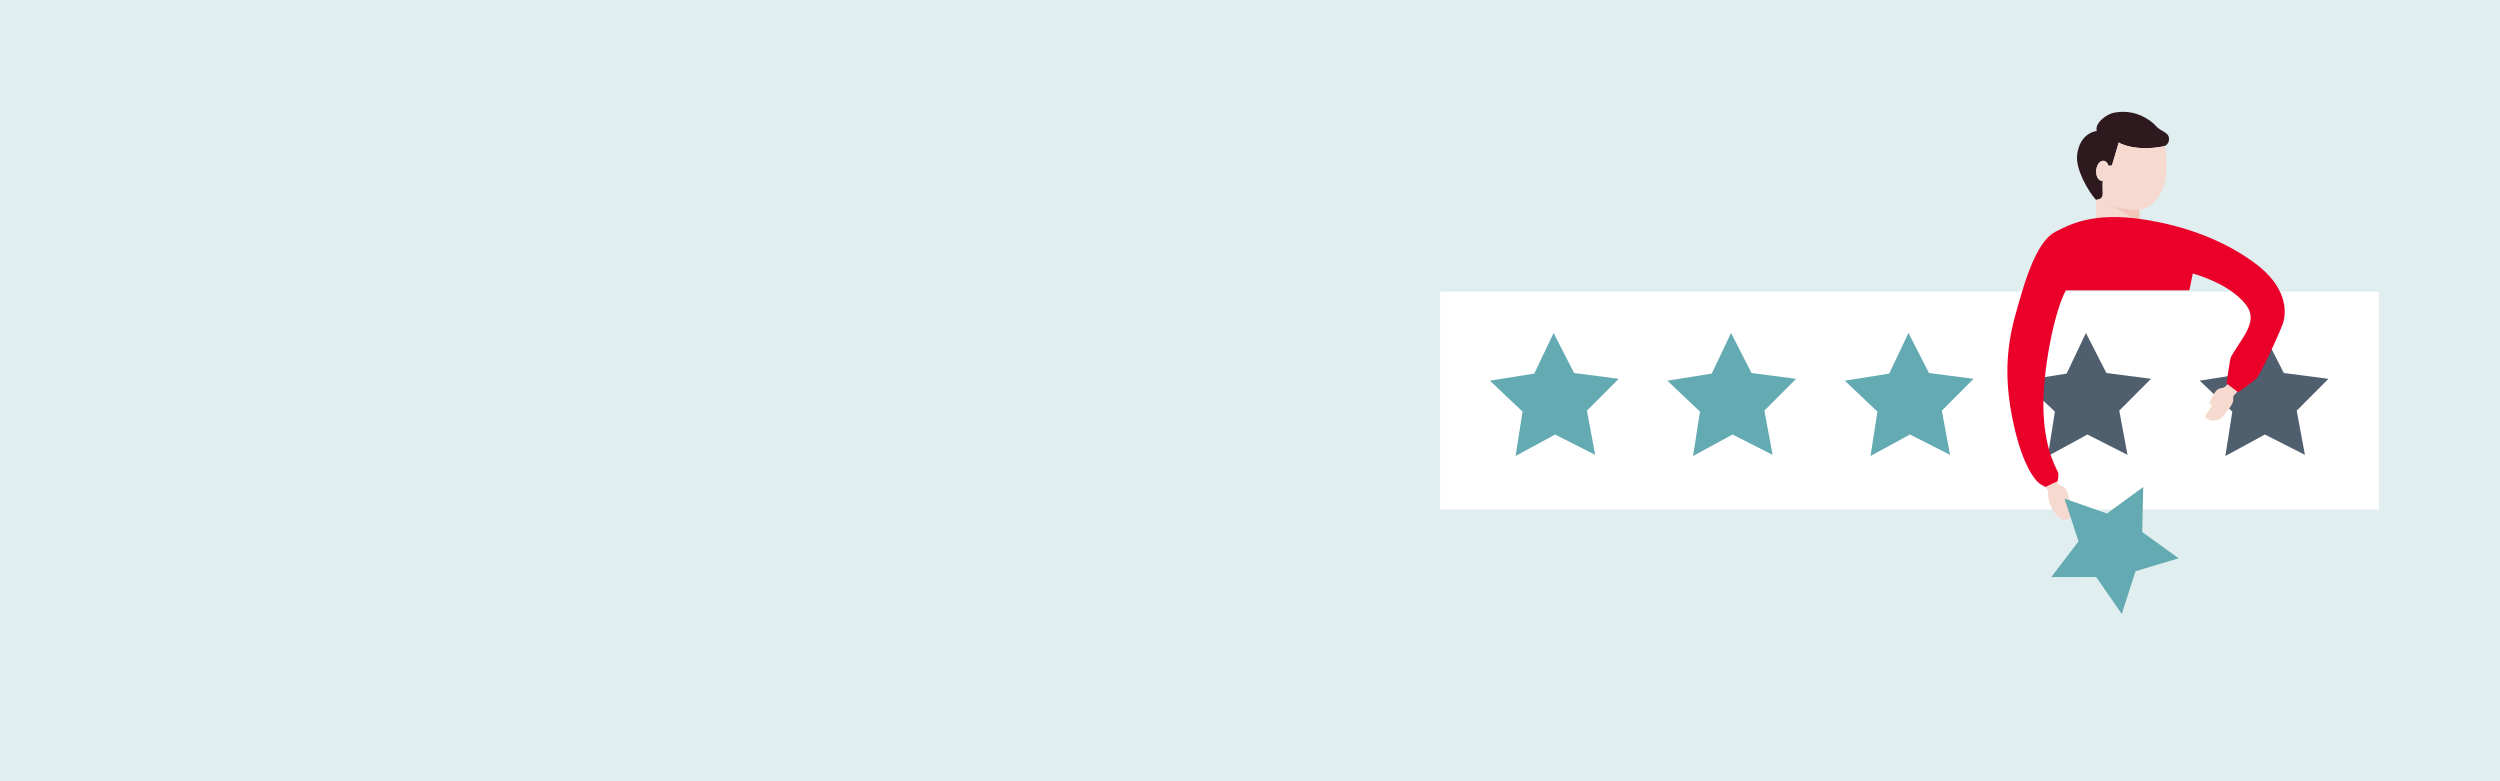 <?xml version="1.0" encoding="UTF-8"?>
<svg id="uuid-3d3c612c-6455-4f7c-a955-b0ef390a4be6" data-name="Ebene 1" xmlns="http://www.w3.org/2000/svg" viewBox="0 0 1600 500">
  <defs>
    <style>
      .uuid-1a0fc82a-5e58-41eb-abd8-fabb87e42bba {
        fill: #2e191f;
      }

      .uuid-441d9a65-8dd9-430a-833a-7bf612df8212 {
        fill: #f2c7b9;
      }

      .uuid-3ea0d59f-500d-4005-bc2c-c434822ff38b {
        fill: #fff;
      }

      .uuid-1b90bf6b-2165-45cb-8a77-740924da49e8 {
        fill: #505f6e;
      }

      .uuid-51680d8c-c3aa-45cf-8bb4-48b1847347cd {
        fill: #f6dad0;
      }

      .uuid-016392fc-1bf8-429f-adc4-305db8235730 {
        fill: #e0eeef;
      }

      .uuid-cfa74cb6-d89d-4891-aa02-81598ce2e7ba {
        fill: #64aab2;
      }

      .uuid-36d1ecfd-a74f-4609-b038-68c70d1e63ba {
        fill: #ea0029;
      }
    </style>
  </defs>
  <rect class="uuid-016392fc-1bf8-429f-adc4-305db8235730" y="-1.32" width="1600" height="501.32"/>
  <g>
    <g id="uuid-0c1db57d-66e8-40c7-bd25-f9f68b316d2c" data-name="star-rating">
      <rect class="uuid-3ea0d59f-500d-4005-bc2c-c434822ff38b" x="921.7" y="186.63" width="600.75" height="139.4"/>
      <polygon class="uuid-cfa74cb6-d89d-4891-aa02-81598ce2e7ba" points="981.94 239.1 994.31 213.11 1007.41 238.72 1035.95 242.44 1015.64 262.82 1020.91 291.11 995.26 278.09 969.98 291.85 974.43 263.43 953.54 243.64 981.94 239.1"/>
      <polygon class="uuid-cfa74cb6-d89d-4891-aa02-81598ce2e7ba" points="1095.52 239.1 1107.87 213.11 1120.98 238.72 1149.51 242.44 1129.2 262.82 1134.48 291.11 1108.81 278.09 1083.55 291.85 1087.99 263.43 1067.1 243.64 1095.52 239.1"/>
      <polygon class="uuid-cfa74cb6-d89d-4891-aa02-81598ce2e7ba" points="1209.07 239.1 1221.43 213.11 1234.54 238.72 1263.07 242.44 1242.77 262.82 1248.04 291.11 1222.37 278.09 1197.11 291.85 1201.56 263.43 1180.67 243.64 1209.07 239.1"/>
      <polygon class="uuid-1b90bf6b-2165-45cb-8a77-740924da49e8" points="1322.63 239.1 1334.99 213.11 1348.1 238.72 1376.63 242.44 1356.33 262.82 1361.6 291.11 1335.95 278.09 1310.67 291.85 1315.12 263.43 1294.23 243.64 1322.63 239.1"/>
      <polygon class="uuid-1b90bf6b-2165-45cb-8a77-740924da49e8" points="1436.19 239.1 1448.55 213.11 1461.66 238.72 1490.2 242.44 1469.89 262.82 1475.16 291.11 1449.51 278.09 1424.23 291.85 1428.68 263.43 1407.79 243.64 1436.19 239.1"/>
    </g>
    <g id="uuid-65f6a715-d721-4008-9b6b-d7c34290d88b" data-name="Man-star">
      <path class="uuid-51680d8c-c3aa-45cf-8bb4-48b1847347cd" d="M1426.1,245.41c-1.25,1.35-2.05,2.25-2.99,2.66s-2.1,0-4.01,1.29-5.35,8.46-5.1,8.85.45.94,1.2.94h.76l-4.8,7.26s1.11,1.96,3.45,2.55,5.85-.05,7.46-1.79c1.61-1.75,7.15-8.4,7.15-10.6s0-2.9.55-3.55,2.75-2.95,2.75-2.95l-6.41-4.65h-.01Z"/>
      <path class="uuid-51680d8c-c3aa-45cf-8bb4-48b1847347cd" d="M1315.9,306.85s1.43,3.08,2.17,3.71,2.74.11,4.19,2.78,1.31,3.79,2.02,6.19.76,3.37-.15,3.56l-.9.19s2.48,5.71,2.48,6.91-2.82,2.78-5.1,2.48-6.3-4.95-7.28-6.87-2.48-6.26-2.51-8.07,0-3.22,0-3.22l-2.17-3.71,7.24-3.94h0Z"/>
      <polygon class="uuid-51680d8c-c3aa-45cf-8bb4-48b1847347cd" points="1368.76 129.18 1341.52 122.61 1341.46 142.94 1369.56 142.75 1368.76 129.18"/>
      <path class="uuid-441d9a65-8dd9-430a-833a-7bf612df8212" d="M1351.36,131.72c8.69,4.38,12.42,7.5,18.2,11.03l-.8-13.58-20.37.09s2.02,1.97,2.97,2.44h0Z"/>
      <path class="uuid-1a0fc82a-5e58-41eb-abd8-fabb87e42bba" d="M1329.3,99.63c.78-8.05,4.96-14.47,12.67-15.86-1.59-4.64,5.84-10.68,11.06-11.65,9.93-1.85,18.86,1.27,25.36,7.07,0,0-.88-.97.04-.01s1.66,1.69,2.32,2.44c3.78,3.08,8.21,3.51,7.3,8.46-.35,1.86-1.82,3.3-3.67,3.66-8.73,1.7-19.37,1.66-27.15-1.83l-1.2-.77-4.36,14.8-2.2.15c-.58-1.79-1.74-3.05-3.17-3.17-2.28-.2-4.38,2.51-4.69,6.06-.32,3.55,1.27,6.6,3.55,6.8.2.01.4,0,.61-.04-.49,9.98,1.81,10.91-4.37,12.13-5.4-5.93-12.89-19.69-12.07-28.2h-.01Z"/>
      <path class="uuid-51680d8c-c3aa-45cf-8bb4-48b1847347cd" d="M1345.73,115.71c-.2.03-.4.05-.61.04-2.28-.2-3.86-3.25-3.55-6.8.32-3.55,2.43-6.26,4.69-6.06,1.43.13,2.59,1.38,3.17,3.17l2.2-.15,4.36-14.8,1.2.77c7.78,3.49,18.43,3.55,27.15,1.83.45-.08.85-.24,1.24-.45.54,3.49,1.38,10.9.57,19.95-.55,6.07-3.99,12.92-8.54,17-2.81,2.82-6.72,4.41-11.11,4.02,0,0-4.03-.09-7.5-.67-6.19-.98-11.03-3.33-14.5-6.7,2.06-1.23.85-3.6,1.21-11.15h.01Z"/>
      <path class="uuid-36d1ecfd-a74f-4609-b038-68c70d1e63ba" d="M1401.19,185.83l2.2-10.8s15.74,4.3,26.22,12.49c12.4,9.71,13.8,16.12,6,28.51-6.5,10.35-7.61,11.4-8.2,13.8s-2.4,15.61-2.4,15.61l7.41,5.6s9.2-6.2,11.8-9c2.6-2.79,12.6-24.21,16.4-33.82,3.8-9.6,1.79-25.01-16.2-38.82-18.01-13.8-43.42-24.81-74.43-29.22-31.01-4.4-45.62,3.6-54.61,8.2s-16.01,20.31-21.7,39.82c-5.71,19.5-13.21,41.41-6,78.33,7.2,36.92,18.01,43.22,18.01,43.22l3.3,1.9,7.9-3.7s.59-2.5.5-4.71c-.09-2.2-8.31-12.3-9.51-38.82-1.2-26.5,7.3-66.42,14.31-78.62h79.03l-.03.03Z"/>
    </g>
    <polygon id="uuid-f9e9c1f6-8d50-4ccc-bec6-5aa34daeb287" data-name=" 4th-star" class="uuid-cfa74cb6-d89d-4891-aa02-81598ce2e7ba" points="1348.44 328.65 1371.68 311.68 1371 340.45 1394.32 357.31 1366.75 365.55 1357.93 392.95 1341.56 369.28 1312.79 369.34 1330.24 346.47 1321.28 319.11 1348.44 328.65"/>
  </g>
</svg>